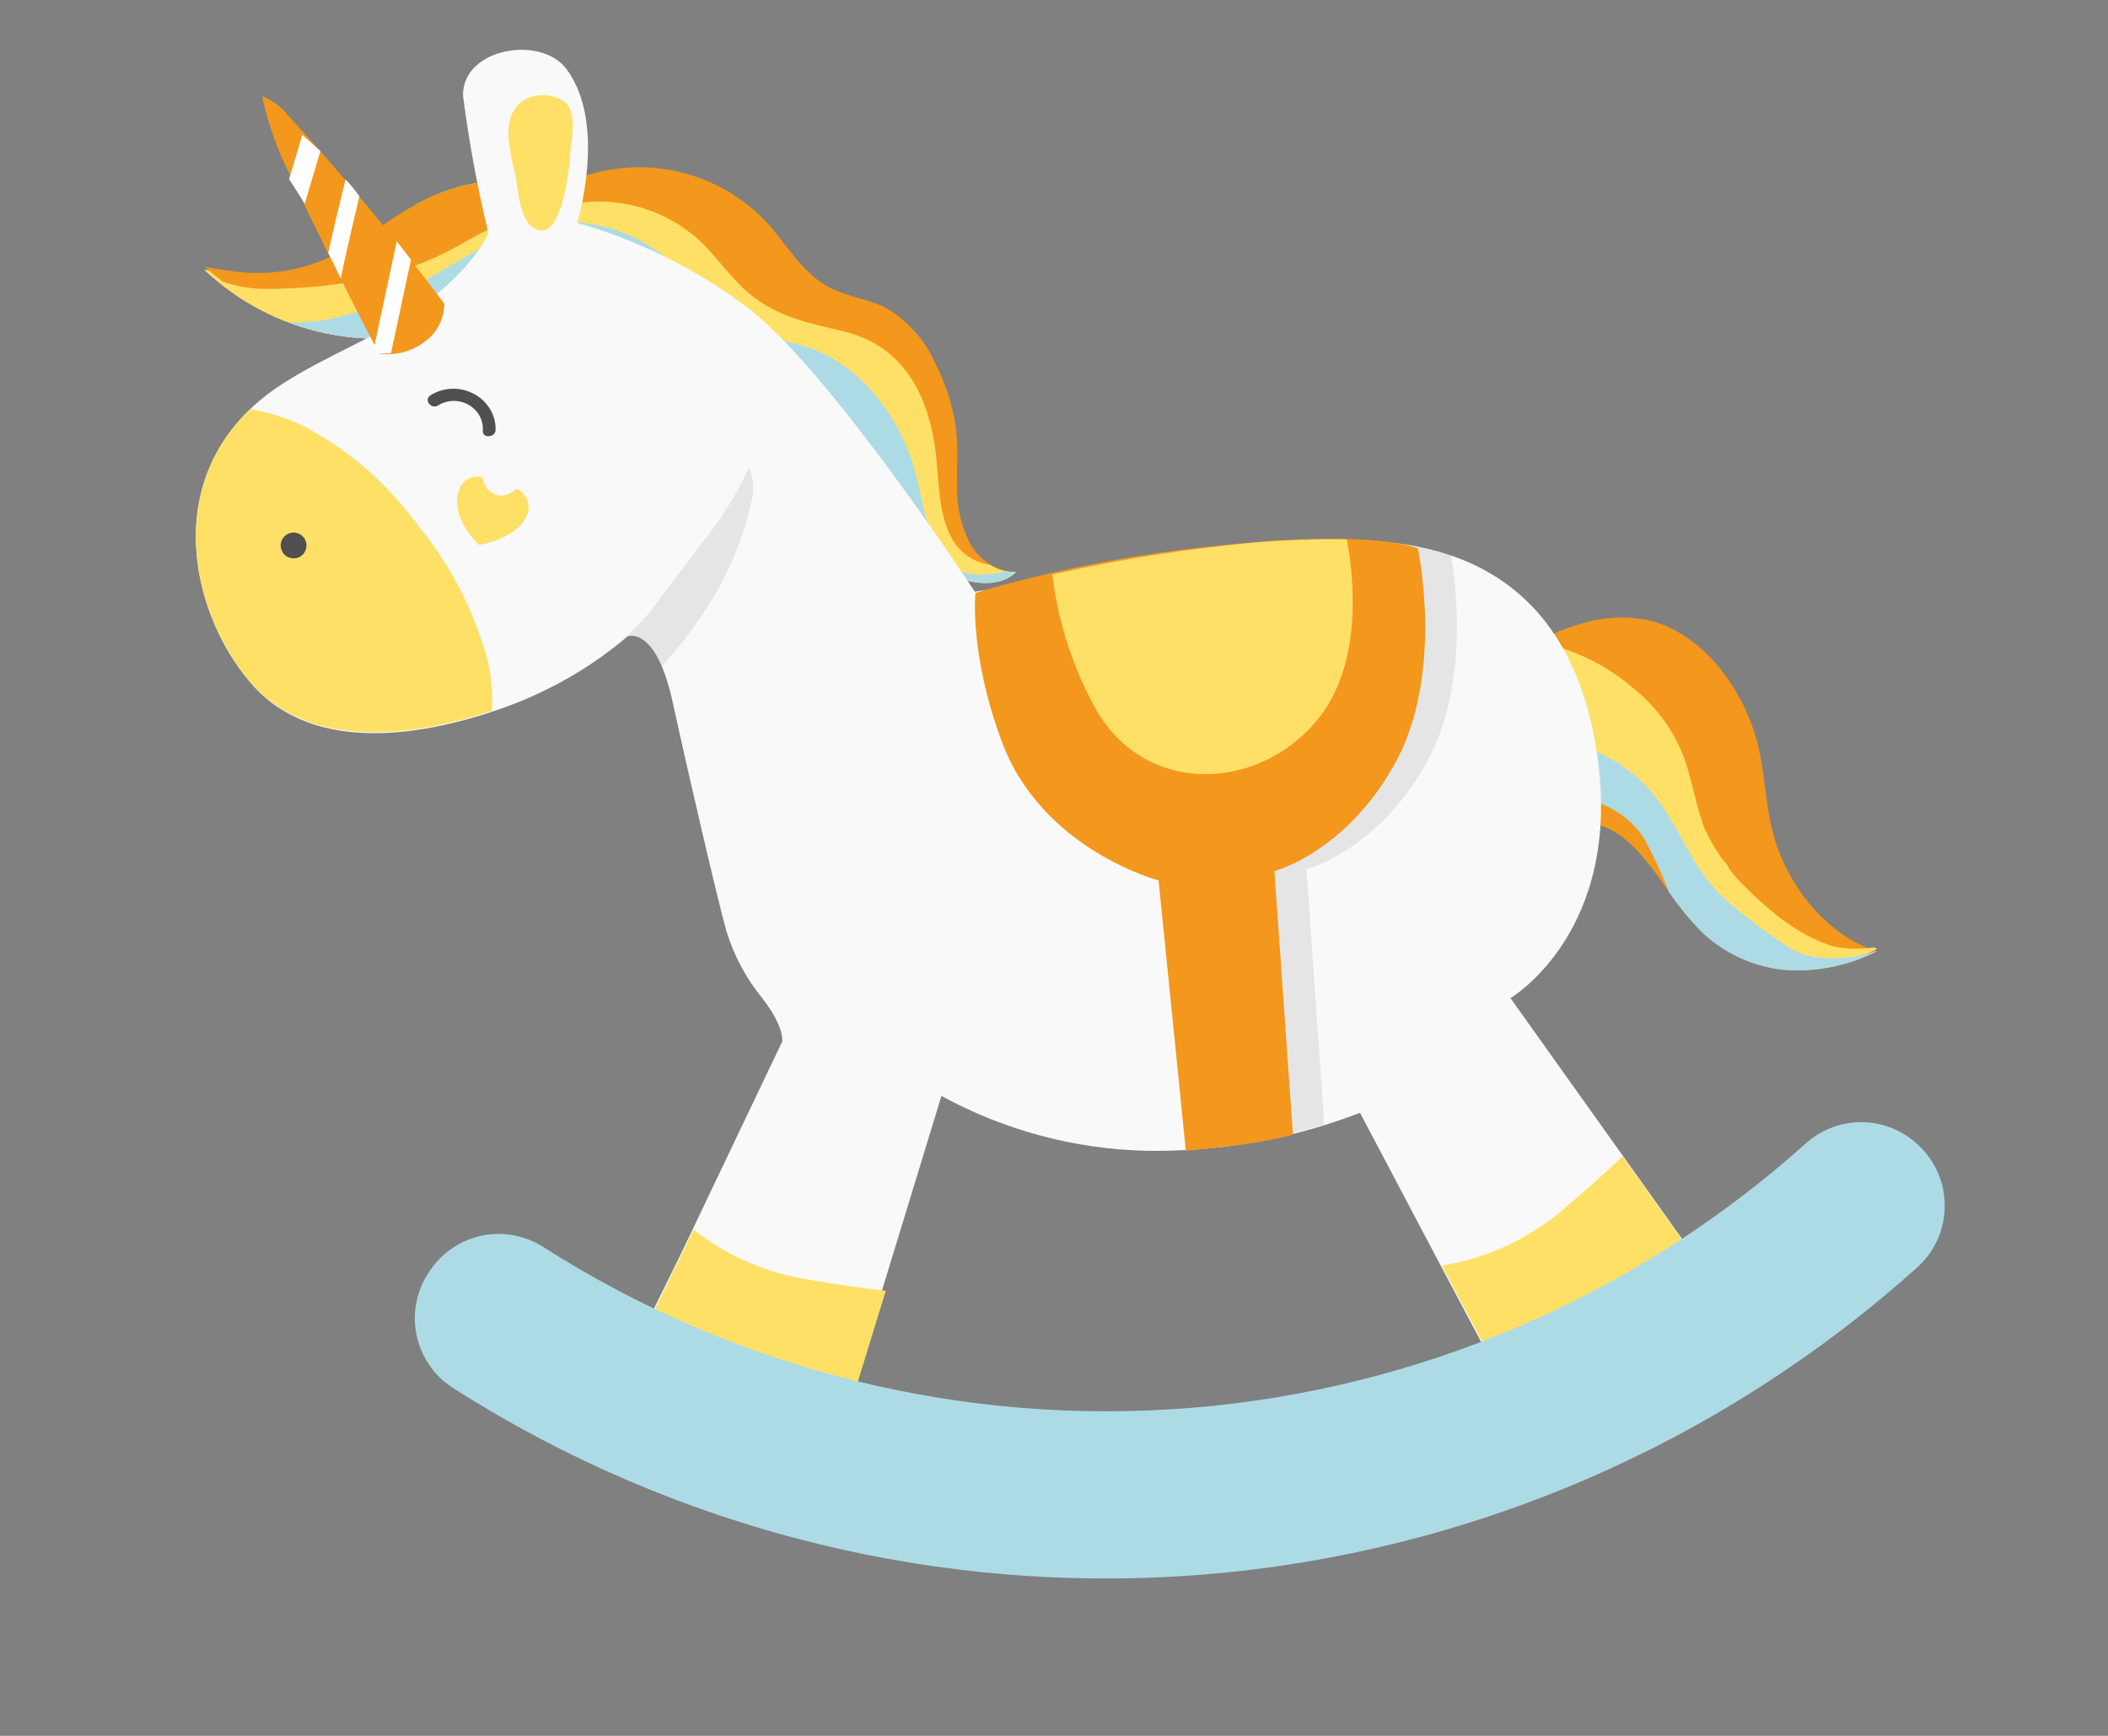<svg width="306" height="252" viewBox="0 0 306 252" fill="none" xmlns="http://www.w3.org/2000/svg">
<rect x="0" y="0" width="306" height="252" fill="#808080" stroke="none"/>
<path d="M74.88 70.962C74.523 71.384 74.054 71.688 73.532 71.837C73.011 71.986 72.461 71.973 71.951 71.799C71.441 71.625 70.994 71.299 70.666 70.861C70.338 70.423 70.144 69.892 70.108 69.337C69.766 69.217 69.404 69.169 69.042 69.196C68.68 69.223 68.326 69.323 68.001 69.493C67.675 69.662 67.385 69.895 67.146 70.18C66.907 70.466 66.725 70.796 66.61 71.153C65.269 75.198 69.52 79.106 69.52 79.106C69.52 79.106 75.341 78.304 76.605 74.486C76.821 73.776 76.762 73.011 76.439 72.353C76.117 71.694 75.558 71.195 74.88 70.962V70.962Z" fill="#FFE067"/>
<path d="M81.796 27.837C80.716 27.264 79.561 26.845 78.365 26.591C71.947 25.454 65.332 26.704 59.757 30.108C55.666 32.507 51.938 35.725 47.587 37.747C43.963 39.435 39.989 40.221 36.001 40.038C33.874 39.883 31.759 39.591 29.669 39.166C34.547 43.781 40.595 46.96 47.153 48.359C53.711 49.757 60.528 49.321 66.862 47.098C71.005 45.734 74.775 43.417 77.869 40.331C80.576 37.572 82.402 34.066 83.112 30.261C82.788 29.396 82.345 28.58 81.796 27.837V27.837Z" fill="#F9D3D1"/>
<path d="M81.796 27.837C80.716 27.264 79.561 26.845 78.365 26.591C71.947 25.454 65.332 26.704 59.757 30.108C55.666 32.507 51.938 35.725 47.587 37.747C43.963 39.435 39.989 40.221 36.001 40.038C33.874 39.883 31.759 39.591 29.669 39.166C34.547 43.781 40.595 46.96 47.153 48.359C53.711 49.757 60.528 49.321 66.862 47.098C71.005 45.734 74.775 43.417 77.869 40.331C80.576 37.572 82.402 34.066 83.112 30.261C82.788 29.396 82.345 28.58 81.796 27.837V27.837Z" fill="#FFE067"/>
<path d="M54.99 40.172C59.503 39.093 63.814 37.333 67.77 34.955C71.97 32.605 77.882 29.704 83.151 30.047C82.834 29.262 82.414 28.521 81.901 27.843C80.817 27.277 79.659 26.862 78.461 26.609C72.029 25.469 65.41 26.666 59.841 29.977C55.754 32.311 52.035 35.448 47.685 37.41C44.063 39.049 40.087 39.802 36.093 39.607C33.962 39.446 31.843 39.152 29.749 38.727C30.582 39.489 31.442 40.203 32.326 40.884C34.477 41.632 36.748 41.989 39.024 41.935C44.399 41.916 49.752 41.325 54.99 40.172V40.172Z" fill="#F3981C"/>
<path d="M66.317 38.018C58.431 42.707 50.971 46.971 42 46.833C43.7 47.472 45.444 47.987 47.218 48.373C53.788 49.756 60.614 49.303 66.969 47.061C71.124 45.674 74.907 43.322 78.015 40.193C80.236 37.877 81.878 35.056 82.803 31.968C77.176 31.172 70.928 35.321 66.317 38.018Z" fill="#ADDBE5"/>
<path d="M140.787 78.836C139.505 76.314 138.869 73.518 138.934 70.695C138.877 67.883 139.094 65.066 138.78 62.262C138.349 59.072 137.383 55.976 135.923 53.102C134.498 49.673 132.021 46.779 128.845 44.834C126.179 43.405 122.994 43.119 120.278 41.663C116.395 39.577 114.185 35.428 111.208 32.178C107.636 28.423 102.993 25.848 97.907 24.803C92.822 23.758 87.539 24.293 82.774 26.336L83.171 26.062C82.175 26.335 81.279 26.886 80.589 27.652C79.899 28.417 79.445 29.363 79.281 30.379C78.993 32.424 79.386 34.509 80.4 36.313C83.547 42.559 90.342 46.028 96.849 48.662C103.357 51.296 110.34 53.726 114.94 59.017C116.516 61.053 117.962 63.187 119.268 65.404C120.921 67.916 122.71 70.335 124.629 72.652C126.741 75.422 129.186 77.924 131.909 80.102C133.986 81.681 136.294 82.933 138.751 83.816C141.654 84.851 145.299 85.22 147.484 83.051C146.096 82.991 144.747 82.57 143.572 81.831C142.397 81.091 141.437 80.058 140.787 78.836Z" fill="#F3981C"/>
<path d="M92.409 41.235C89.235 38.478 85.093 37.077 80.889 37.336C79.672 35.343 79.091 33.034 79.22 30.711L79.66 30.501C83.223 29.238 87.061 28.929 90.788 29.604C94.515 30.279 98.001 31.915 100.894 34.347C104.137 37.127 106.239 40.859 109.763 43.4C113.58 46.139 117.772 47.007 122.261 48.055C130.696 50.018 134.47 56.626 135.692 64.71C136.387 69.148 135.974 74.653 138.422 78.594C139.001 79.504 139.772 80.28 140.681 80.867C141.591 81.454 142.618 81.839 143.691 81.994C144.819 82.719 146.14 83.091 147.482 83.061C145.264 85.214 141.674 84.853 138.755 83.817C136.299 82.937 133.992 81.688 131.915 80.114C131.155 79.535 130.425 78.919 129.727 78.269C128.503 75.754 127.484 73.145 126.68 70.47C126.507 69.875 126.577 69.236 126.874 68.693L126.89 68.605C126.137 67.534 125.519 66.375 125.048 65.156C124.171 63.946 123.332 62.725 122.475 61.501C121.841 60.661 121.229 59.808 120.643 58.904C120.582 58.807 120.527 58.706 120.478 58.603L117.323 57.053C116.748 56.815 116.187 56.544 115.643 56.241C115.277 56.041 114.972 55.747 114.76 55.389C114.548 55.032 114.437 54.625 114.439 54.211V54.211C114.032 54.454 113.559 54.567 113.085 54.536C112.611 54.505 112.156 54.331 111.783 54.038L101.182 46.683C100.822 46.856 100.415 46.911 100.02 46.839C99.626 46.768 99.264 46.574 98.987 46.285C98.03 45.315 97.118 44.298 96.226 43.267L94.6 42.157C94.44 42.039 94.299 41.897 94.183 41.737C93.868 41.792 93.545 41.776 93.238 41.688C92.931 41.601 92.647 41.446 92.409 41.235V41.235ZM119.701 51.994L120.015 52.178L120.141 52.092L119.701 51.994ZM90.043 34.121C89.583 34.037 89.141 33.957 88.698 33.877L89.693 34.239C89.836 34.158 89.989 34.094 90.147 34.049L90.043 34.121Z" fill="#FFE067"/>
<path d="M115.857 60.012L115.178 59.161C112.677 56.422 109.647 54.221 106.271 52.693L106.598 52.388L105.641 51.87C105.447 51.897 105.251 51.861 105.079 51.768C103.373 50.807 101.754 49.699 100.241 48.455C100.108 48.499 99.966 48.509 99.828 48.484C99.69 48.459 99.561 48.4 99.452 48.312L98.882 47.754C98.763 47.791 98.638 47.799 98.515 47.777C98.393 47.755 98.278 47.703 98.18 47.627C95.463 46.024 92.939 44.114 90.655 41.936C89.978 41.545 89.331 41.106 88.718 40.621C88.616 40.537 88.536 40.429 88.485 40.306C86.622 39.587 84.742 38.955 83.001 38.258C82.803 38.178 82.638 38.033 82.532 37.846L81.497 37.658C81.288 37.311 81.085 36.929 80.9 36.55C80.206 35.245 79.793 33.807 79.689 32.33C82.941 31.996 86.227 32.355 89.33 33.384C92.433 34.413 95.284 36.089 97.694 38.301C100.447 40.818 102.759 43.765 105.624 46.157C109.218 49.135 113.173 49.015 117.369 50.466C124.463 52.933 129.57 59.259 132.109 66.156C133.777 70.659 133.948 76.018 136.412 80.228C138.52 83.901 142.472 83.799 146.071 82.942C146.536 83.031 147.01 83.069 147.483 83.052C145.279 85.216 141.717 84.862 138.823 83.829C136.387 82.95 134.101 81.702 132.044 80.128C130.879 79.233 129.785 78.251 128.769 77.189C127.889 75.32 127.198 73.368 126.708 71.36C125.308 68.767 123.595 66.356 121.609 64.181C119.914 62.507 117.974 61.101 115.857 60.012Z" fill="#ADDBE5"/>
<path d="M257.301 120.714C256.298 116.748 256.204 112.619 255.3 108.616C253.242 99.764 246.922 91.905 239.454 90.079C236.006 89.359 232.43 89.566 229.093 90.677C226.584 91.35 224.238 92.523 222.199 94.124C220.159 95.725 218.468 97.72 217.227 99.99C216.929 100.828 216.607 101.698 216.371 102.492C216.173 103.687 216.131 104.902 216.247 106.108C216.501 106.638 216.616 107.222 216.58 107.806C216.853 108.425 217.055 109.072 217.183 109.735C218.64 113.343 221.422 116.267 224.965 117.914L227.077 118.787C229.187 118.979 231.263 119.447 233.25 120.179C238.938 122.737 242.002 130.28 246.75 134.997C250.147 138.396 254.657 140.472 259.457 140.847C263.949 141.088 268.423 140.14 272.422 138.101C265.527 135.942 259.464 128.985 257.301 120.714Z" fill="#F3981C"/>
<path d="M272.484 137.754C270.549 138.704 268.512 139.433 266.413 139.926C264.518 139.557 262.669 138.98 260.902 138.204C255.17 135.835 250.013 132.263 245.782 127.731C241.519 122.91 240.848 115.632 235.065 112.217C229.636 109.215 223.553 107.592 217.349 107.49C217.332 107.005 217.215 106.529 217.006 106.091C216.889 104.893 216.932 103.685 217.132 102.499C217.288 101.642 217.694 100.794 217.987 99.979C219.347 97.254 221.447 94.967 224.047 93.379C228.874 94.434 233.36 96.682 237.095 99.917C240.432 102.57 242.984 106.081 244.478 110.073C245.68 113.417 246.188 117.106 247.502 120.434C247.98 121.388 248.48 122.418 249.051 123.263C249.357 123.77 249.701 124.266 250.027 124.759L250.523 125.319C250.749 125.551 250.915 125.836 251.006 126.147C251.402 126.653 251.817 127.161 252.251 127.656C256.249 131.741 260.742 135.79 266.252 137.421C268.172 137.785 270.139 137.824 272.072 137.535L272.484 137.754ZM222.468 105.887C221.848 105.819 221.234 105.708 220.63 105.554L220.047 105.575L220.607 105.677C221.184 105.691 221.817 105.787 222.451 105.884L222.468 105.887Z" fill="#FFE067"/>
<path d="M272.335 138.076C268.66 139.347 263.412 139.7 260.178 137.829C257.006 135.843 253.991 133.62 251.16 131.181C245.614 126.701 244.028 119.988 239.494 114.677C237.471 112.459 235.025 110.658 232.298 109.378C229.571 108.098 226.616 107.364 223.605 107.22C221.202 106.925 218.784 106.765 216.364 106.74C216.49 107.136 216.545 107.551 216.527 107.965C216.8 108.578 216.997 109.222 217.114 109.881C217.71 111.089 218.393 112.253 219.158 113.365C221.393 113.58 223.606 113.981 225.774 114.563C230.91 115.946 235.943 117.184 238.81 121.993C240.125 124.401 241.27 126.894 242.239 129.456C243.58 131.426 245.081 133.284 246.729 135.012C250.132 138.397 254.645 140.468 259.449 140.846C263.943 141.09 268.418 140.152 272.417 138.127L272.335 138.076Z" fill="#ADDBE5"/>
<path d="M105.435 135.14C106.525 138.71 108.3 142.031 110.66 144.92C113.954 149.167 113.547 151.21 113.547 151.21L98.859 182.003L92.665 194.569L107.739 204.6L121.66 208.217L124.444 199.085L126.464 192.461L136.661 159.102C145.803 164.092 156.003 166.823 166.413 167.065C177.006 167.228 187.532 165.356 197.423 161.55L209.468 184.373L216.26 197.175L218.51 201.452L246.079 182.537L238.976 172.563L219.261 144.901C219.261 144.901 235.702 135.213 231.818 109.378C227.934 83.543 210.1 76.078 187.188 79.137C164.277 82.195 141.504 85.9 141.504 85.9C141.504 85.9 120.474 53.728 108.444 44.596C101.041 39.041 92.684 34.892 83.786 32.354C83.786 32.354 88.197 18.06 82.237 10.026C78.497 5.023 67.08 6.989 67.214 13.894C68.078 20.602 69.305 27.258 70.891 33.832C70.891 33.832 69.042 38.809 60.694 44.761C55.172 48.688 47.332 51.63 40.914 55.778C22.718 67.612 27.297 88.7 36.482 99.252C45.667 109.804 62.015 106.669 72.975 102.796C79.602 100.443 85.753 96.915 91.133 92.379C91.133 92.379 95.213 90.782 97.653 101.956C100.093 113.129 104.092 130.28 105.435 135.14Z" fill="#F9F9F9"/>
<path d="M100.683 178.502L99.181 181.629L93.059 194.15L108.255 204.172L119.299 207.027L122.633 206.759L125.099 198.718L127.119 192.124L128.582 187.391C125.452 187.042 121.316 186.474 116.071 185.542C110.445 184.466 105.164 182.05 100.683 178.502V178.502Z" fill="#FFE067"/>
<path d="M209.279 183.719L209.643 184.419L216.425 197.148L218.672 201.4L246.068 182.601L238.977 172.683L235.524 167.867C233.319 170.007 230.258 172.754 226.311 176.084C221.412 180.09 215.535 182.725 209.279 183.719V183.719Z" fill="#FFE067"/>
<path d="M60.696 76.295C56.331 70.24 50.614 65.284 43.999 61.821C41.571 60.648 38.99 59.825 36.331 59.376C23.641 71.475 28.19 89.628 36.42 99.129C45.171 109.178 60.548 106.794 71.425 103.194C71.57 100.617 71.326 98.032 70.7 95.527C68.746 88.49 65.338 81.938 60.696 76.295V76.295Z" fill="#FFE067"/>
<path opacity="0.1" d="M210.636 80.571C203.103 78.373 195.173 77.887 187.429 79.151C174.348 80.911 161.237 82.83 152.445 84.167C148.383 85.25 146.203 85.911 146.203 85.911C146.203 85.911 145.243 94.633 150.071 107.534C155.921 123.149 172.813 127.628 172.813 127.628L176.735 166.364C181.986 165.795 187.173 164.75 192.233 163.24L189.648 126.184C189.648 126.184 199.818 123.587 207.012 110.845C213.3 99.684 211.324 84.626 210.636 80.571Z" fill="#292929"/>
<path d="M65.674 201.444C98.148 222.194 136.52 231.719 174.923 228.563C213.326 225.407 249.648 209.743 278.336 183.966C279.559 182.862 280.543 181.517 281.225 180.016C281.908 178.515 282.274 176.889 282.302 175.24C282.33 173.591 282.018 171.954 281.387 170.432C280.755 168.909 279.817 167.533 278.632 166.39L278.46 166.231C276.275 164.142 273.384 162.955 270.362 162.907C267.341 162.859 264.412 163.953 262.159 165.971C237.423 188.166 206.12 201.653 173.027 204.373C139.934 207.094 106.867 198.898 78.871 181.038C76.317 179.395 73.236 178.783 70.249 179.325C67.262 179.868 64.59 181.525 62.774 183.962L62.63 184.154C61.641 185.471 60.933 186.976 60.55 188.578C60.167 190.179 60.116 191.842 60.402 193.464C60.687 195.085 61.303 196.63 62.209 198.003C63.116 199.376 64.296 200.547 65.674 201.444V201.444Z" fill="#ADDBE5"/>
<path d="M205.82 79.626C205.82 79.626 209.792 97.948 202.362 111.088C195.186 123.837 184.996 126.455 184.996 126.455L187.686 164.734C185.229 165.354 182.738 165.834 180.226 166.17C174.259 166.911 172.137 167.055 172.137 167.055L168.18 127.818C168.18 127.818 151.286 123.373 145.445 107.72C140.639 94.805 141.601 86.069 141.601 86.069C153.27 82.623 165.244 80.314 177.357 79.171C199.829 76.774 205.82 79.626 205.82 79.626Z" fill="#F3981C"/>
<path d="M177.368 79.252C183.389 78.526 189.45 78.208 195.512 78.301C196.795 85.373 197.463 96.844 191.259 104.47C182.676 114.957 166.332 115.544 159.159 103.094C155.754 97.021 153.578 90.327 152.756 83.398C160.879 81.56 169.095 80.176 177.368 79.252V79.252Z" fill="#FFE067"/>
<path d="M82.135 14.894C81.261 14.25 80.206 13.873 79.111 13.814C78.016 13.755 76.935 14.016 76.015 14.563C73.845 15.979 73.573 18.644 73.918 20.968C74.157 22.636 74.496 24.292 74.932 25.928C75.177 28.378 75.647 31.485 77.025 32.747C81.632 36.676 82.749 23.436 82.783 22.085C83.012 20.082 83.767 16.547 82.135 14.894Z" fill="#FFE067"/>
<path d="M74.88 70.962C74.523 71.384 74.054 71.688 73.532 71.837C73.011 71.986 72.461 71.973 71.951 71.799C71.441 71.625 70.994 71.299 70.666 70.861C70.338 70.423 70.144 69.892 70.108 69.337C69.766 69.217 69.404 69.169 69.042 69.196C68.68 69.223 68.326 69.323 68.001 69.493C67.675 69.662 67.385 69.895 67.146 70.18C66.907 70.466 66.725 70.796 66.61 71.153C65.269 75.198 69.52 79.106 69.52 79.106C69.52 79.106 75.341 78.304 76.605 74.486C76.821 73.776 76.762 73.011 76.439 72.353C76.117 71.694 75.558 71.195 74.88 70.962V70.962Z" fill="#FFE067"/>
<path d="M44.487 79.036C44.517 79.405 44.437 79.775 44.257 80.098C44.077 80.422 43.805 80.685 43.475 80.854C43.146 81.023 42.774 81.091 42.406 81.049C42.038 81.008 41.691 80.858 41.408 80.619C41.125 80.38 40.919 80.063 40.817 79.707C40.714 79.351 40.719 78.973 40.831 78.62C40.943 78.267 41.157 77.955 41.446 77.724C41.734 77.492 42.085 77.351 42.454 77.319C42.701 77.297 42.949 77.325 43.185 77.399C43.42 77.474 43.639 77.595 43.828 77.754C44.017 77.914 44.173 78.109 44.286 78.329C44.399 78.549 44.467 78.79 44.487 79.036Z" fill="#514F50"/>
<path d="M62.477 57.402C61.484 58.01 62.567 59.487 63.58 58.866C64.225 58.451 64.985 58.222 65.77 58.204C66.555 58.187 67.334 58.381 68.015 58.766C68.696 59.151 69.252 59.71 69.618 60.378C69.984 61.046 70.145 61.796 70.083 62.54C70.049 63.683 71.909 63.544 71.941 62.417C71.969 61.358 71.689 60.307 71.13 59.38C70.571 58.454 69.756 57.688 68.775 57.169C67.795 56.649 66.687 56.396 65.575 56.437C64.463 56.478 63.391 56.812 62.477 57.402V57.402Z" fill="#514F50"/>
<path d="M62.926 48.441C63.918 47.211 64.475 45.683 64.508 44.1C57.407 34.618 49.857 25.518 41.857 16.801C40.867 15.52 39.551 14.535 38.048 13.952C38.938 18.129 40.394 22.16 42.374 25.931C46.423 34.482 50.633 42.946 55.002 51.323C56.453 51.538 57.936 51.388 59.318 50.885C60.701 50.382 61.94 49.543 62.926 48.441V48.441Z" fill="#F3981C"/>
<path d="M43.879 19.582C43.247 21.722 42.616 23.862 41.963 25.998L44.243 29.556C44.991 27.018 45.761 24.484 46.511 21.929L43.879 19.582Z" fill="white"/>
<path d="M50.157 26.055C49.299 29.524 48.433 33.137 47.645 36.71L49.46 40.41C50.304 36.431 51.22 32.446 52.183 28.488C51.518 27.588 50.857 26.761 50.157 26.055Z" fill="white"/>
<path d="M57.596 35.024C56.515 40.108 55.416 45.189 54.335 50.272L54.845 51.294C55.482 51.327 56.12 51.318 56.757 51.269C57.72 46.74 58.697 42.232 59.66 37.703L57.596 35.024Z" fill="white"/>
<g opacity="0.1">
<path d="M101.998 89.136C105.341 84.264 107.722 78.798 109.013 73.032C109.536 71.339 109.427 69.513 108.705 67.895C106.898 71.838 104.595 75.533 101.85 78.892C99.928 81.457 97.991 84.008 96.038 86.544C93.804 89.863 90.962 92.729 87.661 94.989L87.635 95.13C88.834 94.288 89.989 93.385 91.094 92.424C91.094 92.424 93.722 91.388 96.021 96.795C98.186 94.381 100.183 91.822 101.998 89.136V89.136Z" fill="#292929"/>
</g>
</svg>
